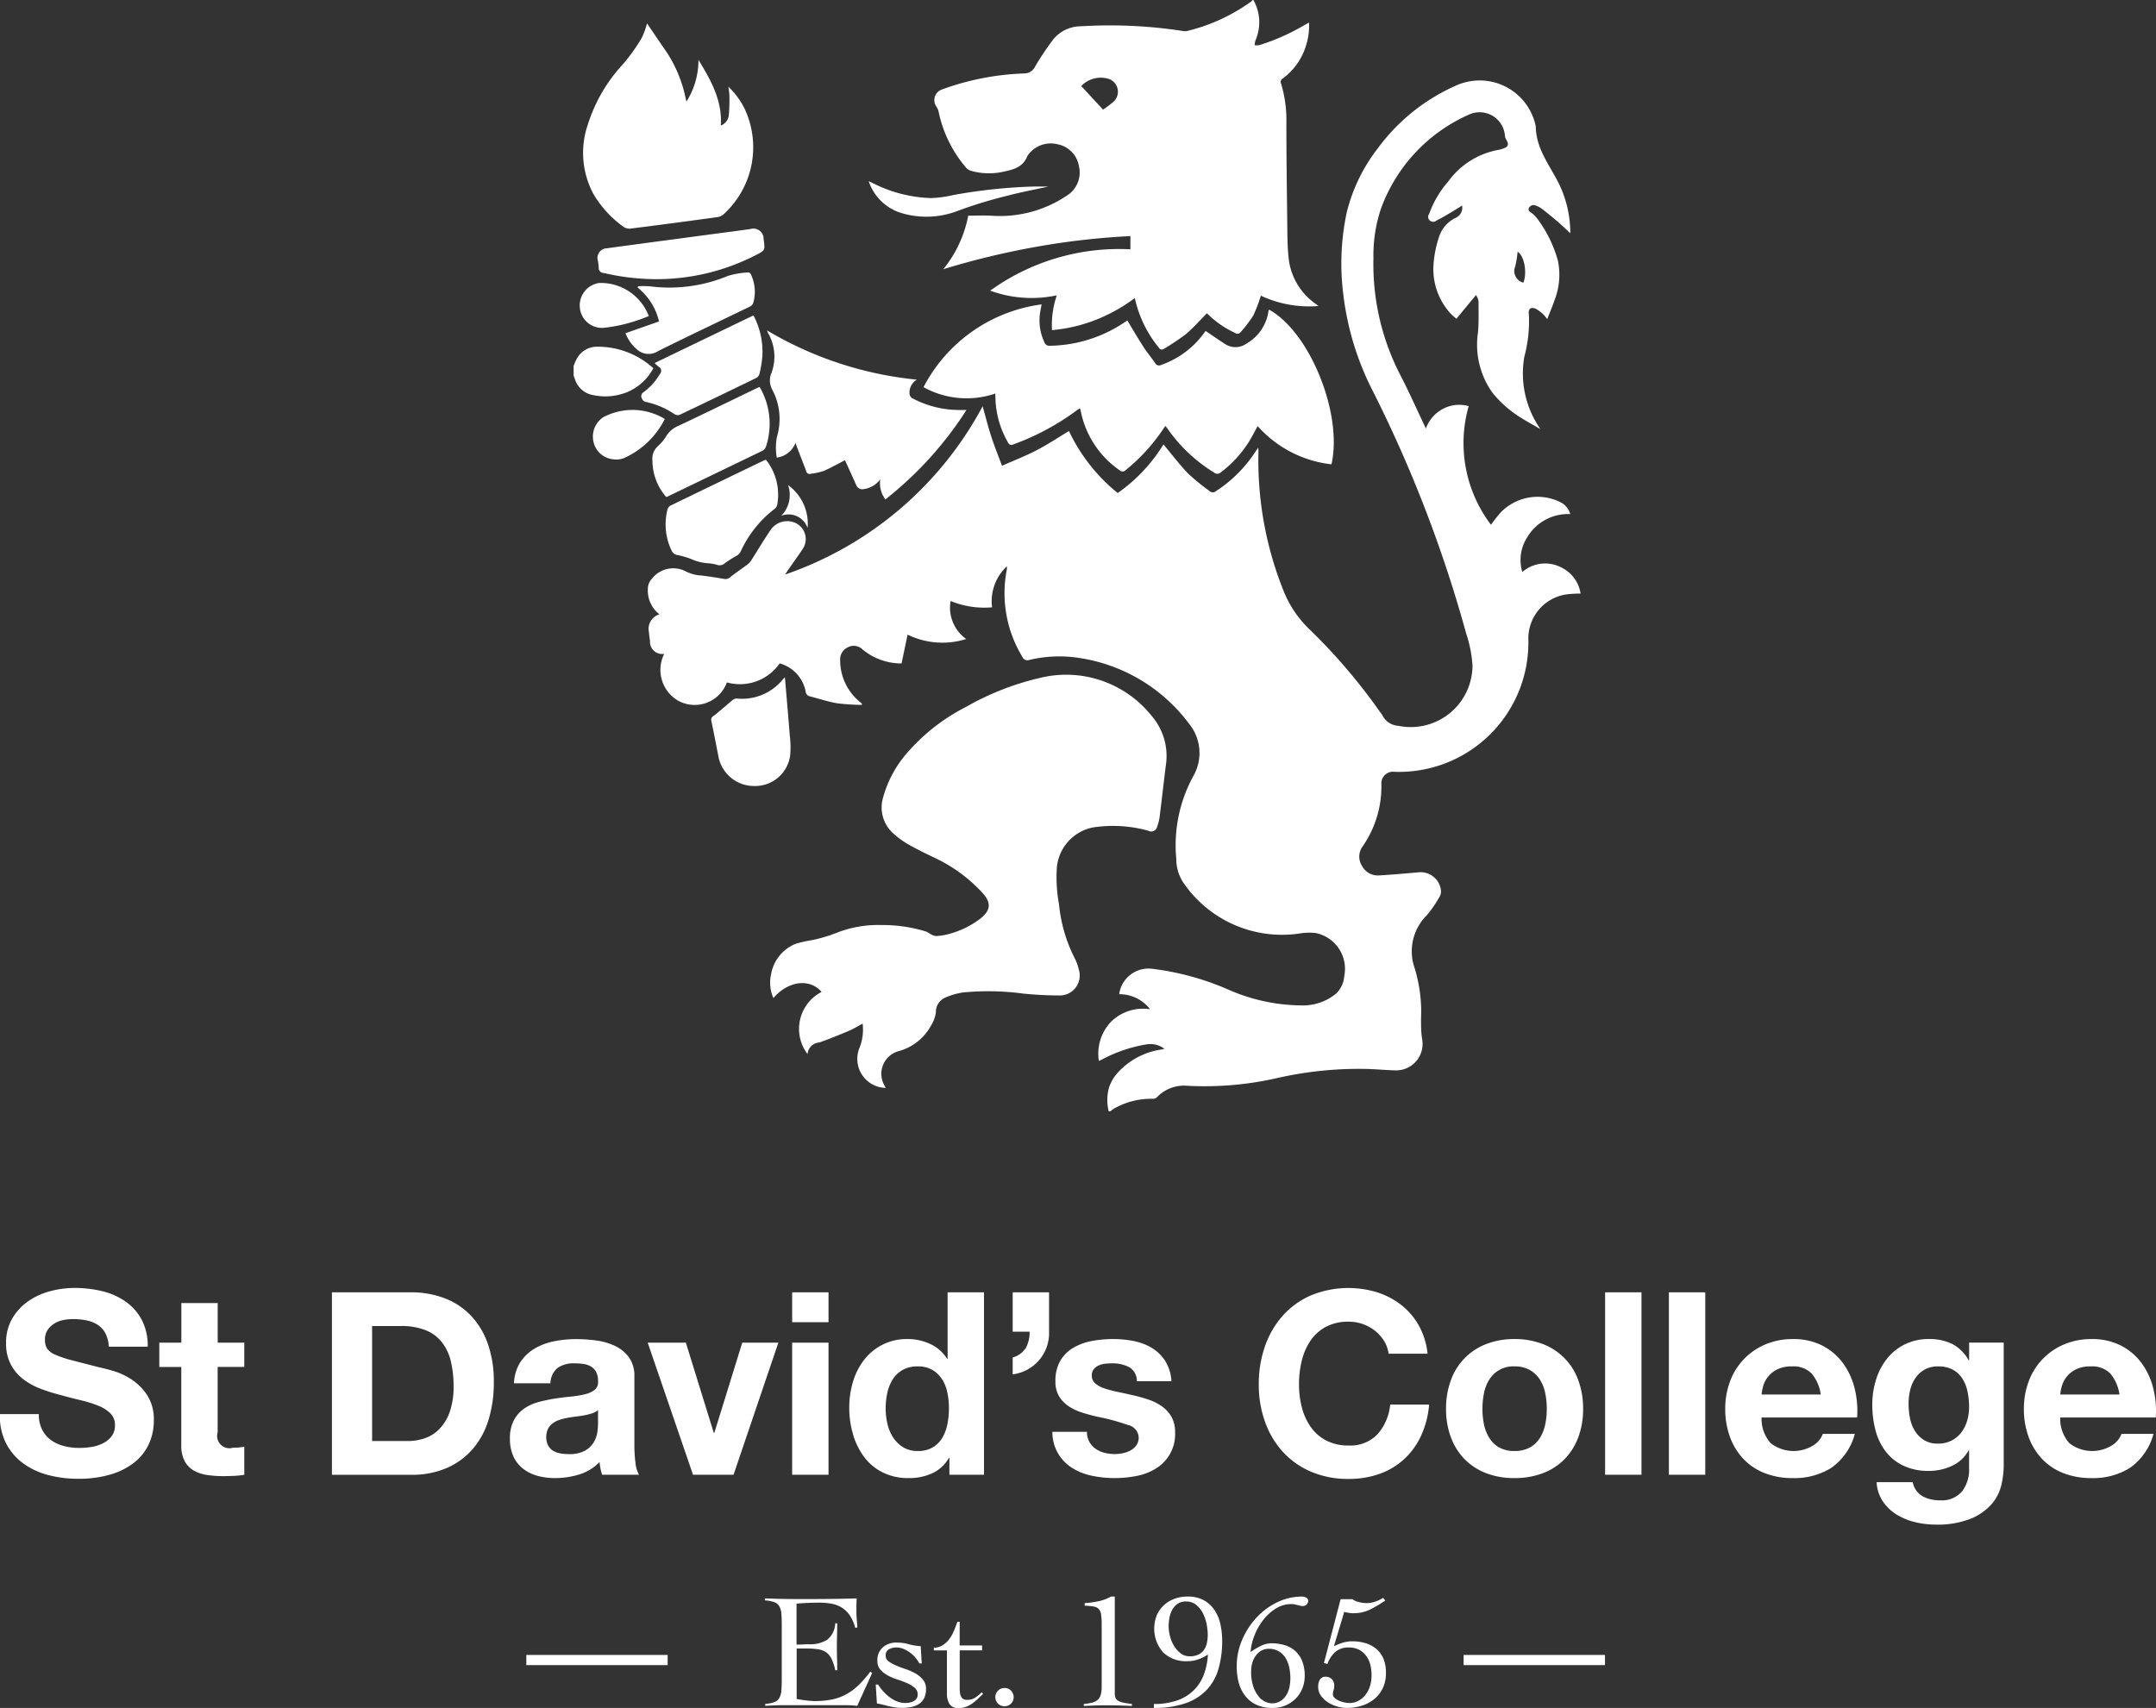 <svg xmlns="http://www.w3.org/2000/svg" width="203.999" height="161.642" viewBox="0 0 203.938 161.594">
  <rect x="0" y="0" width="203.938" height="161.594" fill="#333333" stroke="none"/>
  <defs>
    <style>
      .cls-1 {
        fill: #fff;
        fill-rule: evenodd;
      }
    </style>
  </defs>
  <title>St Davids College Logo, Established 1965</title>
  <path class="cls-1" d="M344.023,305.278a2.739,2.739,0,0,0,.835.979,3.625,3.625,0,0,0,1.224.556,5.787,5.787,0,0,0,1.454.182,7.515,7.515,0,0,0,1.09-.085,3.755,3.755,0,0,0,1.09-.327,2.366,2.366,0,0,0,.848-0.664,1.668,1.668,0,0,0,.34-1.076,1.515,1.515,0,0,0-.449-1.137,3.548,3.548,0,0,0-1.175-.725,11.661,11.661,0,0,0-1.647-.508c-0.615-.146-1.236-0.306-1.866-0.484a16.518,16.518,0,0,1-1.89-.592,6.481,6.481,0,0,1-1.647-.907,4.272,4.272,0,0,1-1.175-1.39,4.213,4.213,0,0,1-.449-2.02,4.511,4.511,0,0,1,.57-2.309,5.139,5.139,0,0,1,1.49-1.632,6.494,6.494,0,0,1,2.083-.967,8.91,8.91,0,0,1,2.326-.314,11.054,11.054,0,0,1,2.605.3,6.5,6.5,0,0,1,2.217.979,4.969,4.969,0,0,1,1.538,1.729,5.3,5.3,0,0,1,.57,2.551h-3.683a3.068,3.068,0,0,0-.327-1.281,2.14,2.14,0,0,0-.739-0.8,3.1,3.1,0,0,0-1.054-.411,6.474,6.474,0,0,0-1.3-.121,4.435,4.435,0,0,0-.921.1,2.456,2.456,0,0,0-.836.338,2.107,2.107,0,0,0-.618.6,1.628,1.628,0,0,0-.242.919,1.539,1.539,0,0,0,.194.822,1.726,1.726,0,0,0,.763.581,9.792,9.792,0,0,0,1.575.532q1,0.265,2.629.677,0.485,0.1,1.344.35a6.5,6.5,0,0,1,1.708.81,5.159,5.159,0,0,1,1.466,1.487,4.227,4.227,0,0,1,.618,2.382,5.283,5.283,0,0,1-.46,2.2,4.793,4.793,0,0,1-1.369,1.753,6.587,6.587,0,0,1-2.253,1.148,10.681,10.681,0,0,1-3.114.411,10.985,10.985,0,0,1-2.774-.35,7,7,0,0,1-2.374-1.1,5.444,5.444,0,0,1-1.636-1.91,5.7,5.7,0,0,1-.581-2.758h3.683A3.151,3.151,0,0,0,344.023,305.278Zm19.116-8.246v2.3h-2.52v6.19a1.165,1.165,0,0,0,1.453,1.452c0.194,0,.38-0.009.558-0.025a4.873,4.873,0,0,0,.509-0.072v2.66a8.3,8.3,0,0,1-.969.1c-0.356.016-.7,0.025-1.043,0.025a10.112,10.112,0,0,1-1.513-.109,3.583,3.583,0,0,1-1.261-.424,2.239,2.239,0,0,1-.86-0.894,3.192,3.192,0,0,1-.314-1.524v-7.375H355.1v-2.3h2.084v-3.748h3.44v3.748h2.52Zm15.748-4.763A8.934,8.934,0,0,1,382,292.8a6.776,6.776,0,0,1,2.5,1.6,7.37,7.37,0,0,1,1.647,2.659,10.736,10.736,0,0,1,.594,3.748,11.937,11.937,0,0,1-.485,3.482,7.639,7.639,0,0,1-1.466,2.757,6.851,6.851,0,0,1-2.447,1.825,8.282,8.282,0,0,1-3.452.666h-7.462V292.269h7.462Zm-0.267,14.073a4.9,4.9,0,0,0,1.6-.266,3.519,3.519,0,0,0,1.381-.883,4.417,4.417,0,0,0,.969-1.608,7.043,7.043,0,0,0,.364-2.418,10.077,10.077,0,0,0-.254-2.357,4.7,4.7,0,0,0-.837-1.8,3.716,3.716,0,0,0-1.538-1.149,6.174,6.174,0,0,0-2.362-.4h-2.714v10.881h3.392Zm10.03-5.465a3.992,3.992,0,0,1,.606-2.007,4.127,4.127,0,0,1,1.357-1.282,5.929,5.929,0,0,1,1.853-.689,10.641,10.641,0,0,1,2.072-.2,14.01,14.01,0,0,1,1.914.133,5.874,5.874,0,0,1,1.769.52,3.486,3.486,0,0,1,1.308,1.076,3,3,0,0,1,.509,1.825v6.5a12.965,12.965,0,0,0,.1,1.62,2.908,2.908,0,0,0,.339,1.161h-3.489a4.976,4.976,0,0,1-.158-0.593,5.187,5.187,0,0,1-.084-0.616,4.48,4.48,0,0,1-1.939,1.184,7.782,7.782,0,0,1-2.277.339,6.168,6.168,0,0,1-1.672-.218,3.838,3.838,0,0,1-1.357-.677,3.149,3.149,0,0,1-.908-1.16,3.922,3.922,0,0,1-.327-1.669,3.633,3.633,0,0,1,.376-1.753,3.113,3.113,0,0,1,.969-1.1,4.344,4.344,0,0,1,1.356-.617,14.888,14.888,0,0,1,1.539-.327c0.517-.079,1.025-0.144,1.526-0.192a9.392,9.392,0,0,0,1.333-.218,2.346,2.346,0,0,0,.921-0.423,0.933,0.933,0,0,0,.314-0.811,1.809,1.809,0,0,0-.182-0.882,1.33,1.33,0,0,0-.484-0.508,1.919,1.919,0,0,0-.7-0.242,5.8,5.8,0,0,0-.86-0.06,2.618,2.618,0,0,0-1.6.435,1.942,1.942,0,0,0-.678,1.451H388.65Zm7.947,2.539a1.531,1.531,0,0,1-.545.3,5.789,5.789,0,0,1-.7.182c-0.251.048-.513,0.088-0.788,0.121s-0.549.072-.823,0.121a6.059,6.059,0,0,0-.764.193,2.288,2.288,0,0,0-.654.326,1.554,1.554,0,0,0-.448.52,1.673,1.673,0,0,0-.17.8,1.616,1.616,0,0,0,.17.774,1.3,1.3,0,0,0,.46.5,1.979,1.979,0,0,0,.678.254,4.376,4.376,0,0,0,.8.072,3.046,3.046,0,0,0,1.575-.339,2.263,2.263,0,0,0,.824-0.81,2.6,2.6,0,0,0,.327-0.955,6.6,6.6,0,0,0,.06-0.774v-1.281Zm8.989,6.118-4.288-12.5h3.609l2.642,8.536H407.6l2.641-8.536h3.416l-4.24,12.5h-3.828Zm9.376-14.436v-2.829h3.44V295.1h-3.44Zm3.44,1.934v12.5h-3.44v-12.5h3.44Zm11.387,10.906A3.535,3.535,0,0,1,428.2,309.4a5.27,5.27,0,0,1-2.217.448,5.36,5.36,0,0,1-2.471-.544,4.95,4.95,0,0,1-1.756-1.475,6.665,6.665,0,0,1-1.042-2.14,8.973,8.973,0,0,1-.351-2.515,8.431,8.431,0,0,1,.351-2.43,6.287,6.287,0,0,1,1.042-2.067,5.059,5.059,0,0,1,4.155-1.983,4.944,4.944,0,0,1,2.12.471,3.7,3.7,0,0,1,1.587,1.391h0.048v-6.287h3.441v17.265h-3.271v-1.6h-0.049Zm-0.145-6.178a3.638,3.638,0,0,0-.5-1.258,2.783,2.783,0,0,0-.908-0.882,2.665,2.665,0,0,0-1.4-.339,2.8,2.8,0,0,0-1.43.339,2.665,2.665,0,0,0-.933.894,3.956,3.956,0,0,0-.509,1.27,6.874,6.874,0,0,0-.157,1.487,6.311,6.311,0,0,0,.17,1.451,3.937,3.937,0,0,0,.545,1.293,3,3,0,0,0,.945.919,2.557,2.557,0,0,0,1.369.351,2.73,2.73,0,0,0,1.417-.339,2.57,2.57,0,0,0,.908-0.907,4.026,4.026,0,0,0,.485-1.293,7.609,7.609,0,0,0,.145-1.5A7.416,7.416,0,0,0,429.644,301.76Zm9.619-9.491v3.7a4,4,0,0,1-.231,1.5,3.925,3.925,0,0,1-3.21,2.562v-1.595a2.139,2.139,0,0,0,1.26-.931,3.1,3.1,0,0,0,.339-1.512h-1.6v-3.723h3.441Zm3.815,14.157a2,2,0,0,0,.594.653,2.518,2.518,0,0,0,.836.375,3.923,3.923,0,0,0,.981.121,3.653,3.653,0,0,0,.763-0.085,2.578,2.578,0,0,0,.727-0.266,1.631,1.631,0,0,0,.545-0.483,1.267,1.267,0,0,0,.218-0.762,1.285,1.285,0,0,0-1.03-1.161,20.575,20.575,0,0,0-2.871-.773q-0.75-.17-1.466-0.4a5,5,0,0,1-1.271-.605,2.936,2.936,0,0,1-.9-0.943,2.666,2.666,0,0,1-.339-1.39,3.766,3.766,0,0,1,.472-1.983,3.476,3.476,0,0,1,1.248-1.221,5.461,5.461,0,0,1,1.744-.629,10.784,10.784,0,0,1,1.987-.181,9.947,9.947,0,0,1,1.975.193,5.239,5.239,0,0,1,1.708.653,3.929,3.929,0,0,1,1.248,1.221,4.112,4.112,0,0,1,.593,1.922h-3.271a1.5,1.5,0,0,0-.75-1.342,3.454,3.454,0,0,0-1.6-.35,5.991,5.991,0,0,0-.63.036,2.109,2.109,0,0,0-.617.157,1.277,1.277,0,0,0-.473.351,0.926,0.926,0,0,0-.194.616,0.938,0.938,0,0,0,.34.75,2.582,2.582,0,0,0,.884.471,10.843,10.843,0,0,0,1.248.327q0.7,0.145,1.429.314a14.673,14.673,0,0,1,1.466.411,4.9,4.9,0,0,1,1.272.641,3.105,3.105,0,0,1,.9.992,2.9,2.9,0,0,1,.34,1.462,3.795,3.795,0,0,1-1.794,3.41,5.316,5.316,0,0,1-1.829.713,10.677,10.677,0,0,1-2.1.206,10.416,10.416,0,0,1-2.133-.218,5.645,5.645,0,0,1-1.853-.725,3.98,3.98,0,0,1-1.9-3.434h3.271A1.871,1.871,0,0,0,443.078,306.426Zm27.875-9.551a3.837,3.837,0,0,0-.849-0.955,3.969,3.969,0,0,0-2.5-.87,4.456,4.456,0,0,0-2.181.5,4.11,4.11,0,0,0-1.453,1.33,5.82,5.82,0,0,0-.812,1.9,9.415,9.415,0,0,0-.254,2.2,8.741,8.741,0,0,0,.254,2.115,5.7,5.7,0,0,0,.812,1.85,4.143,4.143,0,0,0,1.453,1.318,4.445,4.445,0,0,0,2.181.5,3.526,3.526,0,0,0,2.726-1.064,4.919,4.919,0,0,0,1.2-2.805h3.683a8.789,8.789,0,0,1-.752,2.926,6.98,6.98,0,0,1-1.6,2.224,6.8,6.8,0,0,1-2.326,1.4,8.542,8.542,0,0,1-2.931.483,8.876,8.876,0,0,1-3.574-.689,7.652,7.652,0,0,1-2.677-1.9,8.393,8.393,0,0,1-1.672-2.841,10.424,10.424,0,0,1-.581-3.518,10.784,10.784,0,0,1,.581-3.591,8.628,8.628,0,0,1,1.672-2.89,7.638,7.638,0,0,1,2.677-1.934,9.3,9.3,0,0,1,6.275-.29,7.326,7.326,0,0,1,2.278,1.2,6.469,6.469,0,0,1,1.659,1.946,6.937,6.937,0,0,1,.824,2.66h-3.683A3.106,3.106,0,0,0,470.953,296.875Zm6.323,3.7a5.721,5.721,0,0,1,3.343-3.41,7.176,7.176,0,0,1,2.665-.471,7.272,7.272,0,0,1,2.678.471,5.7,5.7,0,0,1,3.355,3.41,7.658,7.658,0,0,1,.461,2.72,7.556,7.556,0,0,1-.461,2.708,5.888,5.888,0,0,1-1.308,2.068,5.713,5.713,0,0,1-2.047,1.318,7.464,7.464,0,0,1-2.678.459,7.365,7.365,0,0,1-2.665-.459,5.734,5.734,0,0,1-2.035-1.318A5.888,5.888,0,0,1,477.276,306a7.556,7.556,0,0,1-.461-2.708A7.658,7.658,0,0,1,477.276,300.575Zm3.125,4.183a3.894,3.894,0,0,0,.5,1.281,2.632,2.632,0,0,0,.933.907,2.848,2.848,0,0,0,1.453.339,2.917,2.917,0,0,0,1.466-.339,2.6,2.6,0,0,0,.945-0.907,3.894,3.894,0,0,0,.5-1.281,7.3,7.3,0,0,0,.145-1.463,7.482,7.482,0,0,0-.145-1.475,3.774,3.774,0,0,0-.5-1.282,2.758,2.758,0,0,0-.945-0.907,2.846,2.846,0,0,0-1.466-.35,2.645,2.645,0,0,0-2.386,1.257,3.774,3.774,0,0,0-.5,1.282,7.559,7.559,0,0,0-.145,1.475A7.37,7.37,0,0,0,480.4,304.758Zm14.9-12.489v17.265h-3.441V292.269H495.3Zm6.032,0v17.265h-3.44V292.269h3.44Zm6.178,14.266a3.532,3.532,0,0,0,4.022.23,2.16,2.16,0,0,0,.921-1.1h3.028a5.733,5.733,0,0,1-2.229,3.217,6.571,6.571,0,0,1-3.634.967,7.152,7.152,0,0,1-2.665-.472,5.523,5.523,0,0,1-2.011-1.342,6.023,6.023,0,0,1-1.272-2.079,7.6,7.6,0,0,1-.448-2.66,7.286,7.286,0,0,1,.46-2.612,6.046,6.046,0,0,1,3.331-3.481,6.491,6.491,0,0,1,2.605-.508,5.964,5.964,0,0,1,2.786.616,5.573,5.573,0,0,1,1.95,1.656,6.809,6.809,0,0,1,1.1,2.37,8.8,8.8,0,0,1,.242,2.781h-9.037A3.468,3.468,0,0,0,507.512,306.535Zm3.888-6.577a2.417,2.417,0,0,0-1.877-.677,3,3,0,0,0-1.369.278,2.606,2.606,0,0,0-.872.689,2.532,2.532,0,0,0-.461.871,3.968,3.968,0,0,0-.157.822h5.6A3.965,3.965,0,0,0,511.4,299.958Zm17.954,10.494a4.246,4.246,0,0,1-.884,1.8,5.292,5.292,0,0,1-1.963,1.415,8.494,8.494,0,0,1-3.44.58,8.052,8.052,0,0,1-1.879-.23,5.959,5.959,0,0,1-1.743-.713,4.278,4.278,0,0,1-1.309-1.246,3.6,3.6,0,0,1-.593-1.825h3.415a1.96,1.96,0,0,0,.946,1.342,3.393,3.393,0,0,0,1.623.375,2.5,2.5,0,0,0,2.12-.871,3.412,3.412,0,0,0,.642-2.2v-1.645h-0.048a3.4,3.4,0,0,1-1.588,1.463,5.139,5.139,0,0,1-2.168.472,5.473,5.473,0,0,1-2.423-.5,4.6,4.6,0,0,1-1.672-1.354,5.625,5.625,0,0,1-.956-2.007,9.445,9.445,0,0,1-.3-2.43,7.791,7.791,0,0,1,.352-2.334,6.076,6.076,0,0,1,1.03-1.982A4.962,4.962,0,0,1,520.2,297.2a5.052,5.052,0,0,1,2.313-.508,4.856,4.856,0,0,1,2.169.459,3.752,3.752,0,0,1,1.563,1.548h0.048v-1.669h3.271v11.7A8.375,8.375,0,0,1,529.354,310.452Zm-4.713-4.159a2.666,2.666,0,0,0,.921-0.774,3.412,3.412,0,0,0,.545-1.1,4.555,4.555,0,0,0,.182-1.293,7,7,0,0,0-.146-1.463,3.652,3.652,0,0,0-.484-1.221,2.519,2.519,0,0,0-.9-0.847,2.841,2.841,0,0,0-1.405-.314,2.528,2.528,0,0,0-1.248.29,2.627,2.627,0,0,0-.873.786,3.315,3.315,0,0,0-.509,1.137,5.6,5.6,0,0,0-.157,1.341,6.811,6.811,0,0,0,.133,1.343,3.592,3.592,0,0,0,.461,1.2,2.687,2.687,0,0,0,.86.87,2.436,2.436,0,0,0,1.333.338A2.732,2.732,0,0,0,524.641,306.293Zm11.121,0.242a3.532,3.532,0,0,0,4.022.23,2.153,2.153,0,0,0,.92-1.1h3.029a5.733,5.733,0,0,1-2.229,3.217,6.571,6.571,0,0,1-3.634.967,7.152,7.152,0,0,1-2.665-.472,5.523,5.523,0,0,1-2.011-1.342,6.008,6.008,0,0,1-1.272-2.079,7.6,7.6,0,0,1-.448-2.66,7.286,7.286,0,0,1,.46-2.612,6.046,6.046,0,0,1,3.331-3.481,6.491,6.491,0,0,1,2.605-.508,5.964,5.964,0,0,1,2.786.616,5.573,5.573,0,0,1,1.95,1.656,6.809,6.809,0,0,1,1.1,2.37,8.8,8.8,0,0,1,.242,2.781h-9.037A3.468,3.468,0,0,0,535.762,306.535Zm3.888-6.577a2.417,2.417,0,0,0-1.877-.677,3,3,0,0,0-1.369.278,2.606,2.606,0,0,0-.872.689,2.532,2.532,0,0,0-.461.871,3.968,3.968,0,0,0-.157.822h5.6A3.965,3.965,0,0,0,539.65,299.958ZM483.362,195.194a11.554,11.554,0,0,0,.224-1.374c0.611,0.364.925,1.933,0.545,2.924a1.136,1.136,0,0,1-.769-1.55m4.425,28.531a3.3,3.3,0,0,0-3.758.392,3.926,3.926,0,0,1,.437-3.235,4.488,4.488,0,0,1,4.1-2.243,1.829,1.829,0,0,0-.969-1.144,4.856,4.856,0,0,0-5.588.964,14.76,14.76,0,0,0-.946,1.19,12.78,12.78,0,0,1-2.107-11.222,3.261,3.261,0,0,0-1.85.016,3.371,3.371,0,0,0-2.195,2.1c-0.1-.212-0.164-0.348-0.23-0.486-0.706-1.48-1.372-2.979-2.123-4.438a22.828,22.828,0,0,1-2.612-11.159,13.937,13.937,0,0,1,.689-4.653,15.535,15.535,0,0,1,8.3-8.944,2.406,2.406,0,0,1,3.451,2,0.818,0.818,0,0,0,.109.319c0.3,0.513.217,0.722-.358,0.9a2.733,2.733,0,0,1-.375.1,7.5,7.5,0,0,0-4.742,2.99,9.577,9.577,0,0,0-1.8,3.055,0.472,0.472,0,0,0,.7.629c0.465-.215.906-0.493,1.351-0.753,0.347-.2.689-0.425,1.059-0.652a1.046,1.046,0,0,1-.613,1.163,3.054,3.054,0,0,0-1.613,1.946,10.426,10.426,0,0,0-.475,2.458,6.23,6.23,0,0,0,1.553,4.58c0.183,0.2.4,0.374,0.61,0.563,0.638-.772,1.234-1.493,1.855-2.247a2.142,2.142,0,0,1,.143.263,1.209,1.209,0,0,1,.1.372c-0.006.952,0.03,1.91-.049,2.856a7.837,7.837,0,0,0,1.374,5.768,10.568,10.568,0,0,0,2.773,2.405c0.57,0.359,1.165.679,1.75,1.017a9.2,9.2,0,0,1-1.524-6.821,12.9,12.9,0,0,0,.431-4.066c-0.06-.513.206-0.7,0.694-0.475a3.387,3.387,0,0,1,.725.564,3.428,3.428,0,0,1,.322.4c0.25-.655.5-1.231,0.7-1.824a6.553,6.553,0,0,0,.294-3.772,11.973,11.973,0,0,0-1.908-3.873,2.916,2.916,0,0,0-.66-0.647,0.3,0.3,0,0,1-.139-0.447,0.548,0.548,0,0,1,.417-0.236,1.837,1.837,0,0,1,.737.32c0.548,0.41,1.076.851,1.6,1.3,0.378,0.324.734,0.674,1.14,1.049a10.672,10.672,0,0,0-1.352-5.214c-0.846-1.541-1.9-3.011-1.912-4.88a5.413,5.413,0,0,0-7.611-3.847,18.355,18.355,0,0,0-7.3,5.865,16.234,16.234,0,0,0-2.96,6.055,23.108,23.108,0,0,0-.329,7.865,26.926,26.926,0,0,0,2.791,9.1,124.189,124.189,0,0,1,8.821,22.915,11.976,11.976,0,0,1,.6,3.024,5.838,5.838,0,0,1-7.016,5.721,1.793,1.793,0,0,1-1.487-.958,2.593,2.593,0,0,0-.264-0.384,54.858,54.858,0,0,0-6.559-7.7,10.292,10.292,0,0,1-2.467-3.534,33.136,33.136,0,0,1-2.451-13.4c0-.091-0.013-0.184-0.023-0.347-0.1.149-.161,0.232-0.216,0.316a12.719,12.719,0,0,1-3.775,3.8,0.45,0.45,0,0,1-.615-0.006,21.374,21.374,0,0,1-2.01-1.638c-0.84-.87-1.569-1.844-2.35-2.774a15.4,15.4,0,0,1-4.326,4.6,16.673,16.673,0,0,1-4.61-5.864c-1.033.62-2.015,1.275-3.053,1.815s-2.137.964-3.283,1.472c-0.369-1-.733-1.9-1.03-2.814s-0.527-1.851-.8-2.818a33.53,33.53,0,0,1-18.69,15.924c0.13-.195.2-0.3,0.267-0.406,0.45-.645.915-1.285,1.351-1.941a1.681,1.681,0,0,0-.921-2.639,1.9,1.9,0,0,0-2.062.763c-0.651.946-1.231,1.939-1.85,2.908a1.556,1.556,0,0,1-.362.38c-0.537.4-1.1,0.774-1.622,1.192a0.647,0.647,0,0,1-.589.152q-1.034-.179-2.072-0.315a3.808,3.808,0,0,1-1.635-.445,2.548,2.548,0,0,0-3.084.729,1.414,1.414,0,0,0-.4.977,2.86,2.86,0,0,0,1.1,2.41,1.426,1.426,0,0,0-.994,1.686,7.265,7.265,0,0,0,.1.806,1.157,1.157,0,0,0,1.342,1.246,3.371,3.371,0,0,0,1.364,4.456,3.243,3.243,0,0,0,4.564-1.754,4.582,4.582,0,0,0,4.994-1.8,3.441,3.441,0,0,1,2.46,2.667,0.5,0.5,0,0,0,.392.451c0.863,0.218,1.713.509,2.589,0.657a20.934,20.934,0,0,0,2.328.152c0.006-.038.01-0.076,0.015-0.114-0.126-.107-0.256-0.211-0.377-0.325a5.072,5.072,0,0,1-1.685-3.782,1.259,1.259,0,0,1,.762-1.246,1.176,1.176,0,0,1,1.357.225,5.762,5.762,0,0,0,3.689,1.319c0.189-.905.377-1.8,0.57-2.725a7.508,7.508,0,0,0,5.547.415,3.637,3.637,0,0,1-1.478-3.6,8.3,8.3,0,0,0,3.921.6,4.535,4.535,0,0,1,1.406-3.887c0,0.132,0,.169,0,0.209-0.008.064-.015,0.127-0.027,0.192a11.586,11.586,0,0,0,1.481,8.163,0.52,0.52,0,0,0,.671.3,12.23,12.23,0,0,1,4.785-.174,15.908,15.908,0,0,1,10.316,6.207,4.384,4.384,0,0,1,.4,4.967,13.641,13.641,0,0,0-1.607,7.813,4.1,4.1,0,0,0,.607,2.167,11.291,11.291,0,0,0,11.037,4.907,5.619,5.619,0,0,1,1.54-.047,3.456,3.456,0,0,1,2.7,4.105,2.544,2.544,0,0,1-.753,1.617,4.941,4.941,0,0,1-3.272,1.127,17.483,17.483,0,0,1-6.83-1.449,25.679,25.679,0,0,0-7.3-2.015,2.8,2.8,0,0,0-3.13,2.406,3.626,3.626,0,0,1,2.921,1.421,4.325,4.325,0,0,0-3.7,1.19,4.4,4.4,0,0,0-1.143,3.7c0.123-.057.207-0.088,0.283-0.129a13.6,13.6,0,0,1,4.2-1.433,2.184,2.184,0,0,1,1.724.42c-0.145.031-.218,0.053-0.293,0.063a6.886,6.886,0,0,0-4.053,2.111,3.774,3.774,0,0,0-.937,1.629,4.408,4.408,0,0,0,.006,2.105h0.157a3.146,3.146,0,0,1,.3-0.227,7.056,7.056,0,0,1,3.671-.956,0.6,0.6,0,0,0,.412-0.123,3.543,3.543,0,0,1,2.9-1.109,30.867,30.867,0,0,0,8.447-.719,34.921,34.921,0,0,1,8.049-.881c1.06,0,2.119.114,3.18,0.142a2.5,2.5,0,0,0,2.526-2.992,9.789,9.789,0,0,1-.095-1.465c-0.011-.388.013-0.773,0.016-1.161a14.339,14.339,0,0,0-.631-4.086,4.789,4.789,0,0,1,1.162-4.974,11.087,11.087,0,0,0,1.222-1.786,0.938,0.938,0,0,0,.111-0.583,1.935,1.935,0,0,0-2.177-1.686c-1.212.108-2.423,0.212-3.638,0.286a1.7,1.7,0,0,1-1.651-.9,1.625,1.625,0,0,1,.067-1.854,9.955,9.955,0,0,0,1.768-5.876,1.1,1.1,0,0,1,1.23-1.171A12.24,12.24,0,0,0,484.6,230.521a4.214,4.214,0,0,1,3.616-4.286,12.044,12.044,0,0,1,1.324-.076,3.277,3.277,0,0,0-1.755-2.434m-42.858-46.254a1.284,1.284,0,0,1,.488,2.1,8.572,8.572,0,0,1-1.05.8c-0.729-.792-1.392-1.51-2.058-2.231a2.547,2.547,0,0,1,2.62-.668m-16.112,3.1a11.854,11.854,0,0,0,2.605,5.3,1,1,0,0,0,.476.293,6.229,6.229,0,0,0,2.96.1c0.964-.2,1.938-0.415,2.349-1.495a0.081,0.081,0,0,1,.021-0.031,2.637,2.637,0,0,1,2.831-1.09,2.531,2.531,0,0,1,2.038,2.1,2.579,2.579,0,0,1-1.214,2.8,11.323,11.323,0,0,1-7.118,1.857c-0.706-.035-1.416,0-2.146,0a11.442,11.442,0,0,1-2.359,5.066,74.48,74.48,0,0,1,8.778-2.118,70.319,70.319,0,0,1,8.921-1.016v1.25a20.838,20.838,0,0,0-13.261,3.912,11.379,11.379,0,0,0,6.3.442,8.691,8.691,0,0,0-.457,3.292,14.849,14.849,0,0,0,4.144-.971,15.905,15.905,0,0,0,3.686-2.058c0.048,0.185.079,0.31,0.111,0.434a11.1,11.1,0,0,0,2.163,4.249,0.328,0.328,0,0,0,.514.1,22.465,22.465,0,0,0,2.026-1.355c0.715-.6,1.336-1.315,2.011-1.99,0.045,0.042.13,0.121,0.212,0.2a9.154,9.154,0,0,0,2.467,1.663,0.365,0.365,0,0,0,.511-0.082,12.929,12.929,0,0,0,1.191-1.563,13.761,13.761,0,0,0,.721-1.886,10.746,10.746,0,0,0,5.447.977c-0.142-.112-0.191-0.153-0.245-0.192a6.056,6.056,0,0,1-2.574-4.336c-0.13-1.191-.117-2.4-0.133-3.6-0.039-3.075-.08-6.15-0.08-9.228a11.825,11.825,0,0,0-.508-3.7,0.36,0.36,0,0,1,.174-0.473,6.063,6.063,0,0,0,2.215-3.192,5.914,5.914,0,0,0,.257-2.094c-0.176.1-.3,0.163-0.42,0.232a20.1,20.1,0,0,1-4.279,1.9,1.651,1.651,0,0,1-.435.014,1.865,1.865,0,0,1,.059-0.428A4.286,4.286,0,0,0,458.59,170h-0.077a0.585,0.585,0,0,1-.095.117,17.286,17.286,0,0,1-6.089,2.814,1.11,1.11,0,0,1-.422,0,45.126,45.126,0,0,0-9.64-.444,3.388,3.388,0,0,0-2.7,1.358,28.128,28.128,0,0,0-1.624,2.448,1.135,1.135,0,0,1-1.006.656,25.094,25.094,0,0,0-7.779,1.506,1.07,1.07,0,0,0-.549,1.64,1.409,1.409,0,0,1,.21.484m-29.525,26.549a5,5,0,0,0,2.537-2.287,7.8,7.8,0,0,0-5.376-2.037,2.16,2.16,0,0,0-1.92,1.248c-0.1.18-.164,0.374-0.245,0.562v0.93c0.044,0.119.086,0.24,0.132,0.36a2.176,2.176,0,0,0,1.669,1.467,5.52,5.52,0,0,0,3.2-.243M443.5,248.274a12.535,12.535,0,0,1,5.138.32,0.578,0.578,0,0,0,.854-0.391,4.294,4.294,0,0,0,.227-0.9c0.2-1.616.385-3.231,0.584-4.848a5.81,5.81,0,0,0-1.346-4.734,10.343,10.343,0,0,0-10.562-3.579,25.736,25.736,0,0,0-6.98,2.738,18.4,18.4,0,0,0-5.307,4.051,10.8,10.8,0,0,0-2.543,4.517,3.294,3.294,0,0,0,1.016,3.453A8.227,8.227,0,0,0,426,249.92c0.786,0.444,1.6.84,2.418,1.231a14.518,14.518,0,0,1,4.57,3.354c0.837,0.927.748,1.651-.244,2.425a8.542,8.542,0,0,1-2.983,1.446,5.54,5.54,0,0,1-1.181.188,1.228,1.228,0,0,1-.525-0.188,3.762,3.762,0,0,0-.421-0.238,13.988,13.988,0,0,0-4.247-.617,10.724,10.724,0,0,0-4.285.763,14.71,14.71,0,0,1-2.188.651,12.349,12.349,0,0,0-1.621.361,3.808,3.808,0,0,0-2.322,2.864,3.614,3.614,0,0,0,.216,2.272c1.4-1.638,3.448-1.888,4.555-.581a3.933,3.933,0,0,0-1.325,5.878,1.193,1.193,0,0,1,1.109-1.095c0.949-.332,1.884-0.714,2.81-1.105,0.435-.18.84-0.439,1.292-0.679a4.644,4.644,0,0,1-.3,2.3,2.742,2.742,0,0,0,2.483,3.781c-0.04-.072-0.072-0.141-0.109-0.211a2.222,2.222,0,0,1,1.367-3.276,4.951,4.951,0,0,0,3.039-2.428,3.111,3.111,0,0,0,.453-1.253,1.458,1.458,0,0,1,.89-1.379,6.682,6.682,0,0,1,1.664-.483,24.878,24.878,0,0,1,5.655.1,34,34,0,0,0,3.447.183,1.886,1.886,0,0,0,1.848-2.486,4.259,4.259,0,0,0-.333-0.947,14.3,14.3,0,0,1-1.531-5.208,14,14,0,0,1-.2-3.47,4.248,4.248,0,0,1,3.5-3.8M438.557,198.8a14.77,14.77,0,0,0-11.171,7.83,8.4,8.4,0,0,0,6.787.606c0.006,0.15.013,0.263,0.016,0.379a8.815,8.815,0,0,0,1.187,4.244,0.353,0.353,0,0,0,.52.183,23.57,23.57,0,0,0,5.993-3.222c0.087-.066.183-0.121,0.265-0.175a0.254,0.254,0,0,1,.057.044c0.019,0.074.037,0.149,0.053,0.223a8.9,8.9,0,0,0,3.655,5.568,0.408,0.408,0,0,0,.6-0.008,17.421,17.421,0,0,0,3.479-3.788c0.082-.123.169-0.243,0.275-0.389,0.106,0.146.185,0.247,0.258,0.352a14.775,14.775,0,0,0,4.331,4.058,0.481,0.481,0,0,0,.65-0.017,10.759,10.759,0,0,0,2.7-2.962c0.272-.45.509-0.919,0.781-1.412a10.973,10.973,0,0,0,6.983,3.617c1.088-4.784-2.049-12.509-5.9-14.634a0.28,0.28,0,0,0-.039.065c-0.016.063-.027,0.126-0.038,0.191a4.179,4.179,0,0,1-2.027,2.931,1.792,1.792,0,0,1-2.066.063c-0.613-.4-1.211-0.814-1.836-1.234l-0.21.284a8.483,8.483,0,0,1-3.974,2.924,0.422,0.422,0,0,1-.584-0.159c-0.373-.543-0.8-1.055-1.151-1.607-0.51-.789-0.978-1.6-1.483-2.437-0.155.1-.312,0.209-0.471,0.311a12.949,12.949,0,0,1-6.854,2.085,0.487,0.487,0,0,1-.523-0.337,4.837,4.837,0,0,1-.387-2.911c0.039-.218.083-0.436,0.127-0.666m-39.578-7.354a1.024,1.024,0,0,0,.662.186q4.158-.523,8.312-1.1a1.11,1.11,0,0,0,.508-0.248,8.574,8.574,0,0,0,1.925-10.151,7.51,7.51,0,0,0-1.465-1.934,6.243,6.243,0,0,1,.1.79,16.5,16.5,0,0,1-.055,1.927,1.192,1.192,0,0,1-.756.965c0.155-2.371-.931-4.272-2.115-6.224a7.341,7.341,0,0,1-1.133,3.954c-0.042-.166-0.075-0.289-0.1-0.415a12.473,12.473,0,0,0-1.8-4.3c-0.626-.9-1.235-1.812-1.832-2.686a7.2,7.2,0,0,1-.529,1.43,17.8,17.8,0,0,1-1.679,2.36,15.042,15.042,0,0,0-3.385,5.766,8.239,8.239,0,0,0,.53,6.6,10.129,10.129,0,0,0,2.808,3.072m14,13.9a1.839,1.839,0,0,0,.1,1.53,5.866,5.866,0,0,1,.45,4.439,5.481,5.481,0,0,0-.022,1.986,2.184,2.184,0,0,0,1.775-1.4c0.068,0.2.1,0.335,0.156,0.462,0.286,0.747.579,1.49,0.862,2.238a0.317,0.317,0,0,0,.412.237,6.824,6.824,0,0,0,1.245-.276c0.715-.31,1.392-0.7,2-1.013,0.336,0.74.714,1.554,1.076,2.378a0.606,0.606,0,0,0,.724.352,2.3,2.3,0,0,0,1.54-.926,2.567,2.567,0,0,0,.484,1.907,34.175,34.175,0,0,0,7.672-8.462c-0.267,0-.458,0-0.649,0a9.444,9.444,0,0,1-4.4-1.072,0.552,0.552,0,0,1-.343-0.509,1.419,1.419,0,0,1,.7-1.288,34.239,34.239,0,0,1-14.172-4.66,1.818,1.818,0,0,0,.159.368,4.435,4.435,0,0,1,.238,3.71m-8.94,17.161a8.657,8.657,0,0,1,1.334.378,4.553,4.553,0,0,0,1.666.416,4.219,4.219,0,0,1,.8.144,0.727,0.727,0,0,0,.762-0.162,12.647,12.647,0,0,1,1.109-.7,0.973,0.973,0,0,0,.359-0.362,10.631,10.631,0,0,1,3.218-4.06,0.723,0.723,0,0,0,.257-0.4,5.326,5.326,0,0,0-1.057-4.246,0.913,0.913,0,0,0-.15.033q-4.452,2.142-8.895,4.3a0.614,0.614,0,0,0-.281.374,5.674,5.674,0,0,0,.447,3.989,0.76,0.76,0,0,0,.431.3m-1.776-10.294a1.563,1.563,0,0,0-.524,1.338,5.266,5.266,0,0,0,1.3,3.469c0.064-.019.1-0.024,0.136-0.039q4.489-2.164,8.976-4.331a0.733,0.733,0,0,0,.326-0.389,6.876,6.876,0,0,0-.6-5.648c-0.08.033-.138,0.055-0.194,0.08-2.5,1.208-5,2.425-7.514,3.616a2.4,2.4,0,0,0-1.1.918,4.2,4.2,0,0,1-.811.986m-1.393-5.079a0.443,0.443,0,0,0-.1.612,0.493,0.493,0,0,0,.324.28,7.591,7.591,0,0,1,2.765,1.182,0.566,0.566,0,0,0,.476.036q3.624-1.724,7.231-3.483a0.605,0.605,0,0,0,.295-0.359,10.781,10.781,0,0,0,.278-1.638,7.362,7.362,0,0,0-.838-3.92l-9.354,4.509a5.236,5.236,0,0,0,.4.359,0.432,0.432,0,0,1,.1.68,5.686,5.686,0,0,1-1.575,1.742m13.885,34.482a8.468,8.468,0,0,0-.024-2.042c-0.135-1.8-.3-3.6-0.459-5.5-0.1.113-.145,0.157-0.186,0.2a4.976,4.976,0,0,1-4.409,1.816,0.679,0.679,0,0,0-.408.193c-0.586.483-1.15,1-1.749,1.462a0.417,0.417,0,0,0-.2.5c0.235,1.1.441,2.2,0.659,3.3a3.427,3.427,0,0,0,3.37,2.825,3.342,3.342,0,0,0,3.4-2.758m-3.769-49.932c-2.244.305-4.491,0.595-6.735,0.9q-3.424.454-6.848,0.918a0.908,0.908,0,0,0-.826,1.13,3.916,3.916,0,0,1,.089.691,0.47,0.47,0,0,0,.481.513,22,22,0,0,0,5.14.585,20.535,20.535,0,0,0,9.17-2.241c0.96-.485.96-0.483,0.808-1.542a0.966,0.966,0,0,0-1.279-.951m0.3,6.975a3.821,3.821,0,0,0-.218-2.683,0.349,0.349,0,0,0-.233-0.2,8.143,8.143,0,0,0-1.94.329,14.405,14.405,0,0,1-7.376.99,8.75,8.75,0,0,0-1.134-.008c-0.009.045-.02,0.09-0.03,0.132a5.768,5.768,0,0,1,2.017,3.2c-1.057.369-2.089,0.732-3.173,1.111a3.751,3.751,0,0,0,1.274,1.681,1.63,1.63,0,0,0,1.814.009c2.882-1.433,5.791-2.806,8.687-4.212a0.63,0.63,0,0,0,.312-0.347m-14.169,10.806a2.2,2.2,0,0,0-.949,2.326,2.126,2.126,0,0,0,1.866,1.668,2.082,2.082,0,0,0,.987-0.1,7.883,7.883,0,0,0,3.895-3.718,5.9,5.9,0,0,0-5.8-.175M425,190.061a8.216,8.216,0,0,0,5.623-.11,42.914,42.914,0,0,1,4.59-1.407c1.357-.362,2.742-0.617,3.99-0.892-0.426,0-.98-0.014-1.533,0a50.981,50.981,0,0,0-7.4.788,10.988,10.988,0,0,1-2.183.3,12.927,12.927,0,0,1-5.132-1.237c-0.252-.118-0.5-0.24-0.754-0.36a4.723,4.723,0,0,0,2.8,2.917m-27.915,10.964A15.084,15.084,0,0,0,401.4,199.9a4.856,4.856,0,0,0-4.688-3.126,2.144,2.144,0,0,0-1.832,2.347,2.1,2.1,0,0,0,2.2,1.9m19.34,18.927a4.485,4.485,0,0,0-1.848-4.053,2.8,2.8,0,0,1-.645,2.907,1.906,1.906,0,0,1,2.493,1.146m-1.045,110.794c0.093,0.021.206,0.041,0.34,0.062s0.279,0.041.434,0.062,0.314,0.038.48,0.054,0.319,0.023.464,0.023a8.132,8.132,0,0,0,1.664-.154,4.783,4.783,0,0,0,1.346-.5,5.489,5.489,0,0,0,1.154-.865,10.885,10.885,0,0,0,1.1-1.267l0.17,0.14-1.409,3.1c-0.175-.02-0.356-0.036-0.542-0.046s-0.366-.015-0.541-0.015h-5.82c-0.3,0-.6,0-0.9.015s-0.6.026-.9,0.046v-0.185a3.144,3.144,0,0,0,.867-0.17,0.909,0.909,0,0,0,.464-0.386,1.65,1.65,0,0,0,.194-0.688c0.026-.283.038-0.641,0.038-1.073v-5.16c0-.433-0.012-0.791-0.038-1.074a1.649,1.649,0,0,0-.194-0.687,0.912,0.912,0,0,0-.479-0.387,3.327,3.327,0,0,0-.883-0.169v-0.186l1,0.031q0.471,0.015.975,0.023c0.335,0.006.691,0.008,1.068,0.008h1.277q1.083,0,2.167-.015t2.2-.047c-0.011.114-.018,0.227-0.023,0.34s-0.008.222-.008,0.324v0.619q0,0.339.031,0.687c0.021,0.232.041,0.487,0.062,0.765l-0.2.061a3.873,3.873,0,0,0-.534-1.212,2.527,2.527,0,0,0-.775-0.734,2.816,2.816,0,0,0-.967-0.355,6.4,6.4,0,0,0-1.114-.093q-1.084,0-2.167.093V325.6c0.206,0,.405,0,0.6-0.014s0.389-.016.6-0.016a2.978,2.978,0,0,0,1.695-.425,2.071,2.071,0,0,0,.767-1.553h0.185q0,0.556-.015,1.112t-0.015,1.1c0,0.371,0,.741.015,1.112s0.015,0.741.015,1.112h-0.185a4.65,4.65,0,0,0-.341-1.058,1.644,1.644,0,0,0-.5-0.626,1.79,1.79,0,0,0-.751-0.293,6.337,6.337,0,0,0-1.068-.077h-0.99v4.773Zm7.491-1.359h0.217a6.157,6.157,0,0,0,.488.633,3.968,3.968,0,0,0,.6.556,3.125,3.125,0,0,0,.7.4,2.037,2.037,0,0,0,.79.154,2.235,2.235,0,0,0,.41-0.038,1.279,1.279,0,0,0,.379-0.132,0.8,0.8,0,0,0,.279-0.247,0.656,0.656,0,0,0,.108-0.386,0.8,0.8,0,0,0-.286-0.633,2.826,2.826,0,0,0-.7-0.433,9.425,9.425,0,0,0-.92-0.348,5.489,5.489,0,0,1-.922-0.386,2.514,2.514,0,0,1-.7-0.548,1.216,1.216,0,0,1-.286-0.835,1.6,1.6,0,0,1,.518-1.281,1.929,1.929,0,0,1,1.308-.449,4.179,4.179,0,0,1,1.138.155,5.153,5.153,0,0,0,1.138.185l0.093,1.638H427a3.12,3.12,0,0,0-.905-1.043,2.867,2.867,0,0,0-.612-0.34,1.767,1.767,0,0,0-.665-0.131,1.419,1.419,0,0,0-.7.17,0.642,0.642,0,0,0-.309.618,0.631,0.631,0,0,0,.286.532,3.565,3.565,0,0,0,.7.387q0.419,0.177.921,0.347a5.2,5.2,0,0,1,.921.41,2.533,2.533,0,0,1,.7.587,1.308,1.308,0,0,1,.286.857,1.955,1.955,0,0,1-.178.889,1.4,1.4,0,0,1-.488.548,2.108,2.108,0,0,1-.719.286,4.358,4.358,0,0,1-.875.085,4.537,4.537,0,0,1-.712-0.055,6.548,6.548,0,0,1-.642-0.131q-0.3-.078-0.565-0.139c-0.176-.041-0.331-0.072-0.465-0.092Zm5.495-3.244V325.9a1.619,1.619,0,0,0,.852-0.247,2.392,2.392,0,0,0,.619-0.587,3.631,3.631,0,0,0,.441-0.788q0.178-.432.317-0.834h0.217v2.24h2.121v0.464H430.81v3.6a3.4,3.4,0,0,0,.023.394,1.21,1.21,0,0,0,.093.347,0.6,0.6,0,0,0,.2.248,0.623,0.623,0,0,0,.364.092,1.392,1.392,0,0,0,.774-0.2,3.758,3.758,0,0,0,.619-0.509l0.14,0.154q-0.264.233-.511,0.471a4.478,4.478,0,0,1-.519.433,2.426,2.426,0,0,1-.588.309,2,2,0,0,1-.689.116,0.938,0.938,0,0,1-.882-0.394,1.807,1.807,0,0,1-.232-0.935v-4.124h-1.239Zm6.687,3.568a0.85,0.85,0,0,1,.611.247,0.874,0.874,0,0,1,0,1.236,0.879,0.879,0,0,1-1.222,0,0.874,0.874,0,0,1,0-1.236A0.85,0.85,0,0,1,435.051,329.711Zm7.507,1.514a5.755,5.755,0,0,0,.767-0.124,1.256,1.256,0,0,0,.526-0.254,1,1,0,0,0,.3-0.487,3,3,0,0,0,.092-0.834V323.7a6.4,6.4,0,0,0-.053-0.935,1,1,0,0,0-.217-0.525,0.86,0.86,0,0,0-.488-0.24,5.733,5.733,0,0,0-.851-0.077v-0.247a8.623,8.623,0,0,0,1.277-.17,4.119,4.119,0,0,0,1.215-.448h0.356v9.176a0.985,0.985,0,0,0,.077.425,0.628,0.628,0,0,0,.264.27,1.594,1.594,0,0,0,.5.17q0.318,0.063.782,0.124v0.185q-0.6-.03-1.207-0.046c-0.4-.011-0.805-0.015-1.208-0.015-0.361,0-.717,0-1.067.015s-0.708.026-1.069,0.046v-0.185Zm6.625,0a6.548,6.548,0,0,0,2.167-.325,4.22,4.22,0,0,0,1.564-.934,4.094,4.094,0,0,0,.975-1.476,6.254,6.254,0,0,0,.4-1.946,3.919,3.919,0,0,1-.921.463,3.04,3.04,0,0,1-1.014.17,3.124,3.124,0,0,1-2.3-.834,3.417,3.417,0,0,1-.6-3.507,2.784,2.784,0,0,1,.666-0.95,3.032,3.032,0,0,1,1-.61,3.483,3.483,0,0,1,1.238-.216,3.114,3.114,0,0,1,1.556.355,2.915,2.915,0,0,1,1.014.943,3.892,3.892,0,0,1,.549,1.336,7.267,7.267,0,0,1,.163,1.553,9.419,9.419,0,0,1-.341,2.626,4.885,4.885,0,0,1-1.106,2,5,5,0,0,1-2,1.275,8.872,8.872,0,0,1-3.011.448v-0.371Zm3.034-9.7a1.349,1.349,0,0,0-.8.224,1.659,1.659,0,0,0-.5.564,2.513,2.513,0,0,0-.263.757,4.372,4.372,0,0,0-.078.8,3.85,3.85,0,0,0,.124.919,3.348,3.348,0,0,0,.379.926,2.508,2.508,0,0,0,.628.711,1.4,1.4,0,0,0,.882.286,1.829,1.829,0,0,0,.789-0.155,1.363,1.363,0,0,0,.527-0.432,1.766,1.766,0,0,0,.286-0.649,3.63,3.63,0,0,0,.085-0.8,5.188,5.188,0,0,0-.109-1.012,3.887,3.887,0,0,0-.348-1.02,2.449,2.449,0,0,0-.635-0.795A1.472,1.472,0,0,0,452.217,321.523Zm4.8,6.118a6.241,6.241,0,0,1,.5-2.457,7.289,7.289,0,0,1,1.346-2.108,6.561,6.561,0,0,1,1.966-1.468,5.349,5.349,0,0,1,2.376-.548,0.817,0.817,0,0,1,.379.1,0.312,0.312,0,0,1,.194.286,0.476,0.476,0,0,1-.155.371,0.5,0.5,0,0,1-.341.139,1.057,1.057,0,0,1-.262-0.031l-0.248-.062-0.264-.062a1.636,1.636,0,0,0-.34-0.03,2.7,2.7,0,0,0-1.455.424,4.582,4.582,0,0,0-1.192,1.082,5.834,5.834,0,0,0-.828,1.467,5.168,5.168,0,0,0-.364,1.568,6.012,6.012,0,0,1,.929-0.564,2.339,2.339,0,0,1,1.037-.27,4.5,4.5,0,0,1,1.176.155,2.667,2.667,0,0,1,1.014.517,2.563,2.563,0,0,1,.7.958,3.7,3.7,0,0,1,.263,1.491,3.134,3.134,0,0,1-.194,1.074,2.855,2.855,0,0,1-.58.957,3.026,3.026,0,0,1-.96.695,3.077,3.077,0,0,1-1.331.271,3.451,3.451,0,0,1-1.54-.317,2.875,2.875,0,0,1-1.045-.85,3.61,3.61,0,0,1-.6-1.251A5.889,5.889,0,0,1,457.016,327.641Zm1.362,0.479a4.344,4.344,0,0,0,.216,1.483,3.016,3.016,0,0,0,.519.935,1.737,1.737,0,0,0,.642.486,1.571,1.571,0,0,0,.573.139,1.49,1.49,0,0,0,.82-0.216,1.747,1.747,0,0,0,.55-0.549,2.35,2.35,0,0,0,.3-0.757,3.928,3.928,0,0,0,.093-0.842,5.036,5.036,0,0,0-.1-1,2.816,2.816,0,0,0-.341-0.9,1.929,1.929,0,0,0-.634-0.649,1.8,1.8,0,0,0-.968-0.247,1.4,1.4,0,0,0-.735.193,1.7,1.7,0,0,0-.526.5,2.266,2.266,0,0,0-.31.679A2.826,2.826,0,0,0,458.378,328.12Zm6.888-.773,1.579-6.04h1.13a0.8,0.8,0,0,0,.255.162,2.254,2.254,0,0,0,.348.116,3.243,3.243,0,0,0,.372.07,2.757,2.757,0,0,0,.325.023,2.616,2.616,0,0,0,.82-0.132,3.19,3.19,0,0,0,.759-0.363l0.216,0.248a12.153,12.153,0,0,1-1.439.857,3.6,3.6,0,0,1-1.626.347,2.235,2.235,0,0,1-.41-0.038c-0.139-.026-0.276-0.054-0.41-0.085l-0.975,3.244a7.374,7.374,0,0,1,.79-0.317,2.992,2.992,0,0,1,.959-0.146,4.217,4.217,0,0,1,1.246.178,2.857,2.857,0,0,1,1.014.54,2.422,2.422,0,0,1,.673.927,3.44,3.44,0,0,1,.24,1.352,3.272,3.272,0,0,1-.294,1.421,3,3,0,0,1-.8,1.035,3.465,3.465,0,0,1-1.177.633,4.624,4.624,0,0,1-1.431.217,3.3,3.3,0,0,1-.89-0.132,3.23,3.23,0,0,1-.875-0.386,2.439,2.439,0,0,1-.673-0.625,1.4,1.4,0,0,1-.271-0.85,1.3,1.3,0,0,1,.163-0.695,0.607,0.607,0,0,1,.564-0.263,0.777,0.777,0,0,1,.558.224,0.829,0.829,0,0,1,.232.626,1.189,1.189,0,0,1-.062.448,0.879,0.879,0,0,0-.062.355,0.469,0.469,0,0,0,.17.355,1.53,1.53,0,0,0,.418.263,2.525,2.525,0,0,0,.519.162,2.454,2.454,0,0,0,.472.054,1.788,1.788,0,0,0,.735-0.162,1.986,1.986,0,0,0,.666-0.494,2.553,2.553,0,0,0,.487-0.827,3.328,3.328,0,0,0,.186-1.174,3.883,3.883,0,0,0-.124-1,2.324,2.324,0,0,0-.4-0.827,1.979,1.979,0,0,0-.673-0.564,2.061,2.061,0,0,0-.96-0.208,1.85,1.85,0,0,0-1.276.432,2.671,2.671,0,0,0-.736,1.128Zm-62.081.2H389.816V326.58h13.369v0.966Zm88.663,0H478.477V326.58h13.371v0.966Z" transform="translate(-340.031 -170)"/>
</svg>
